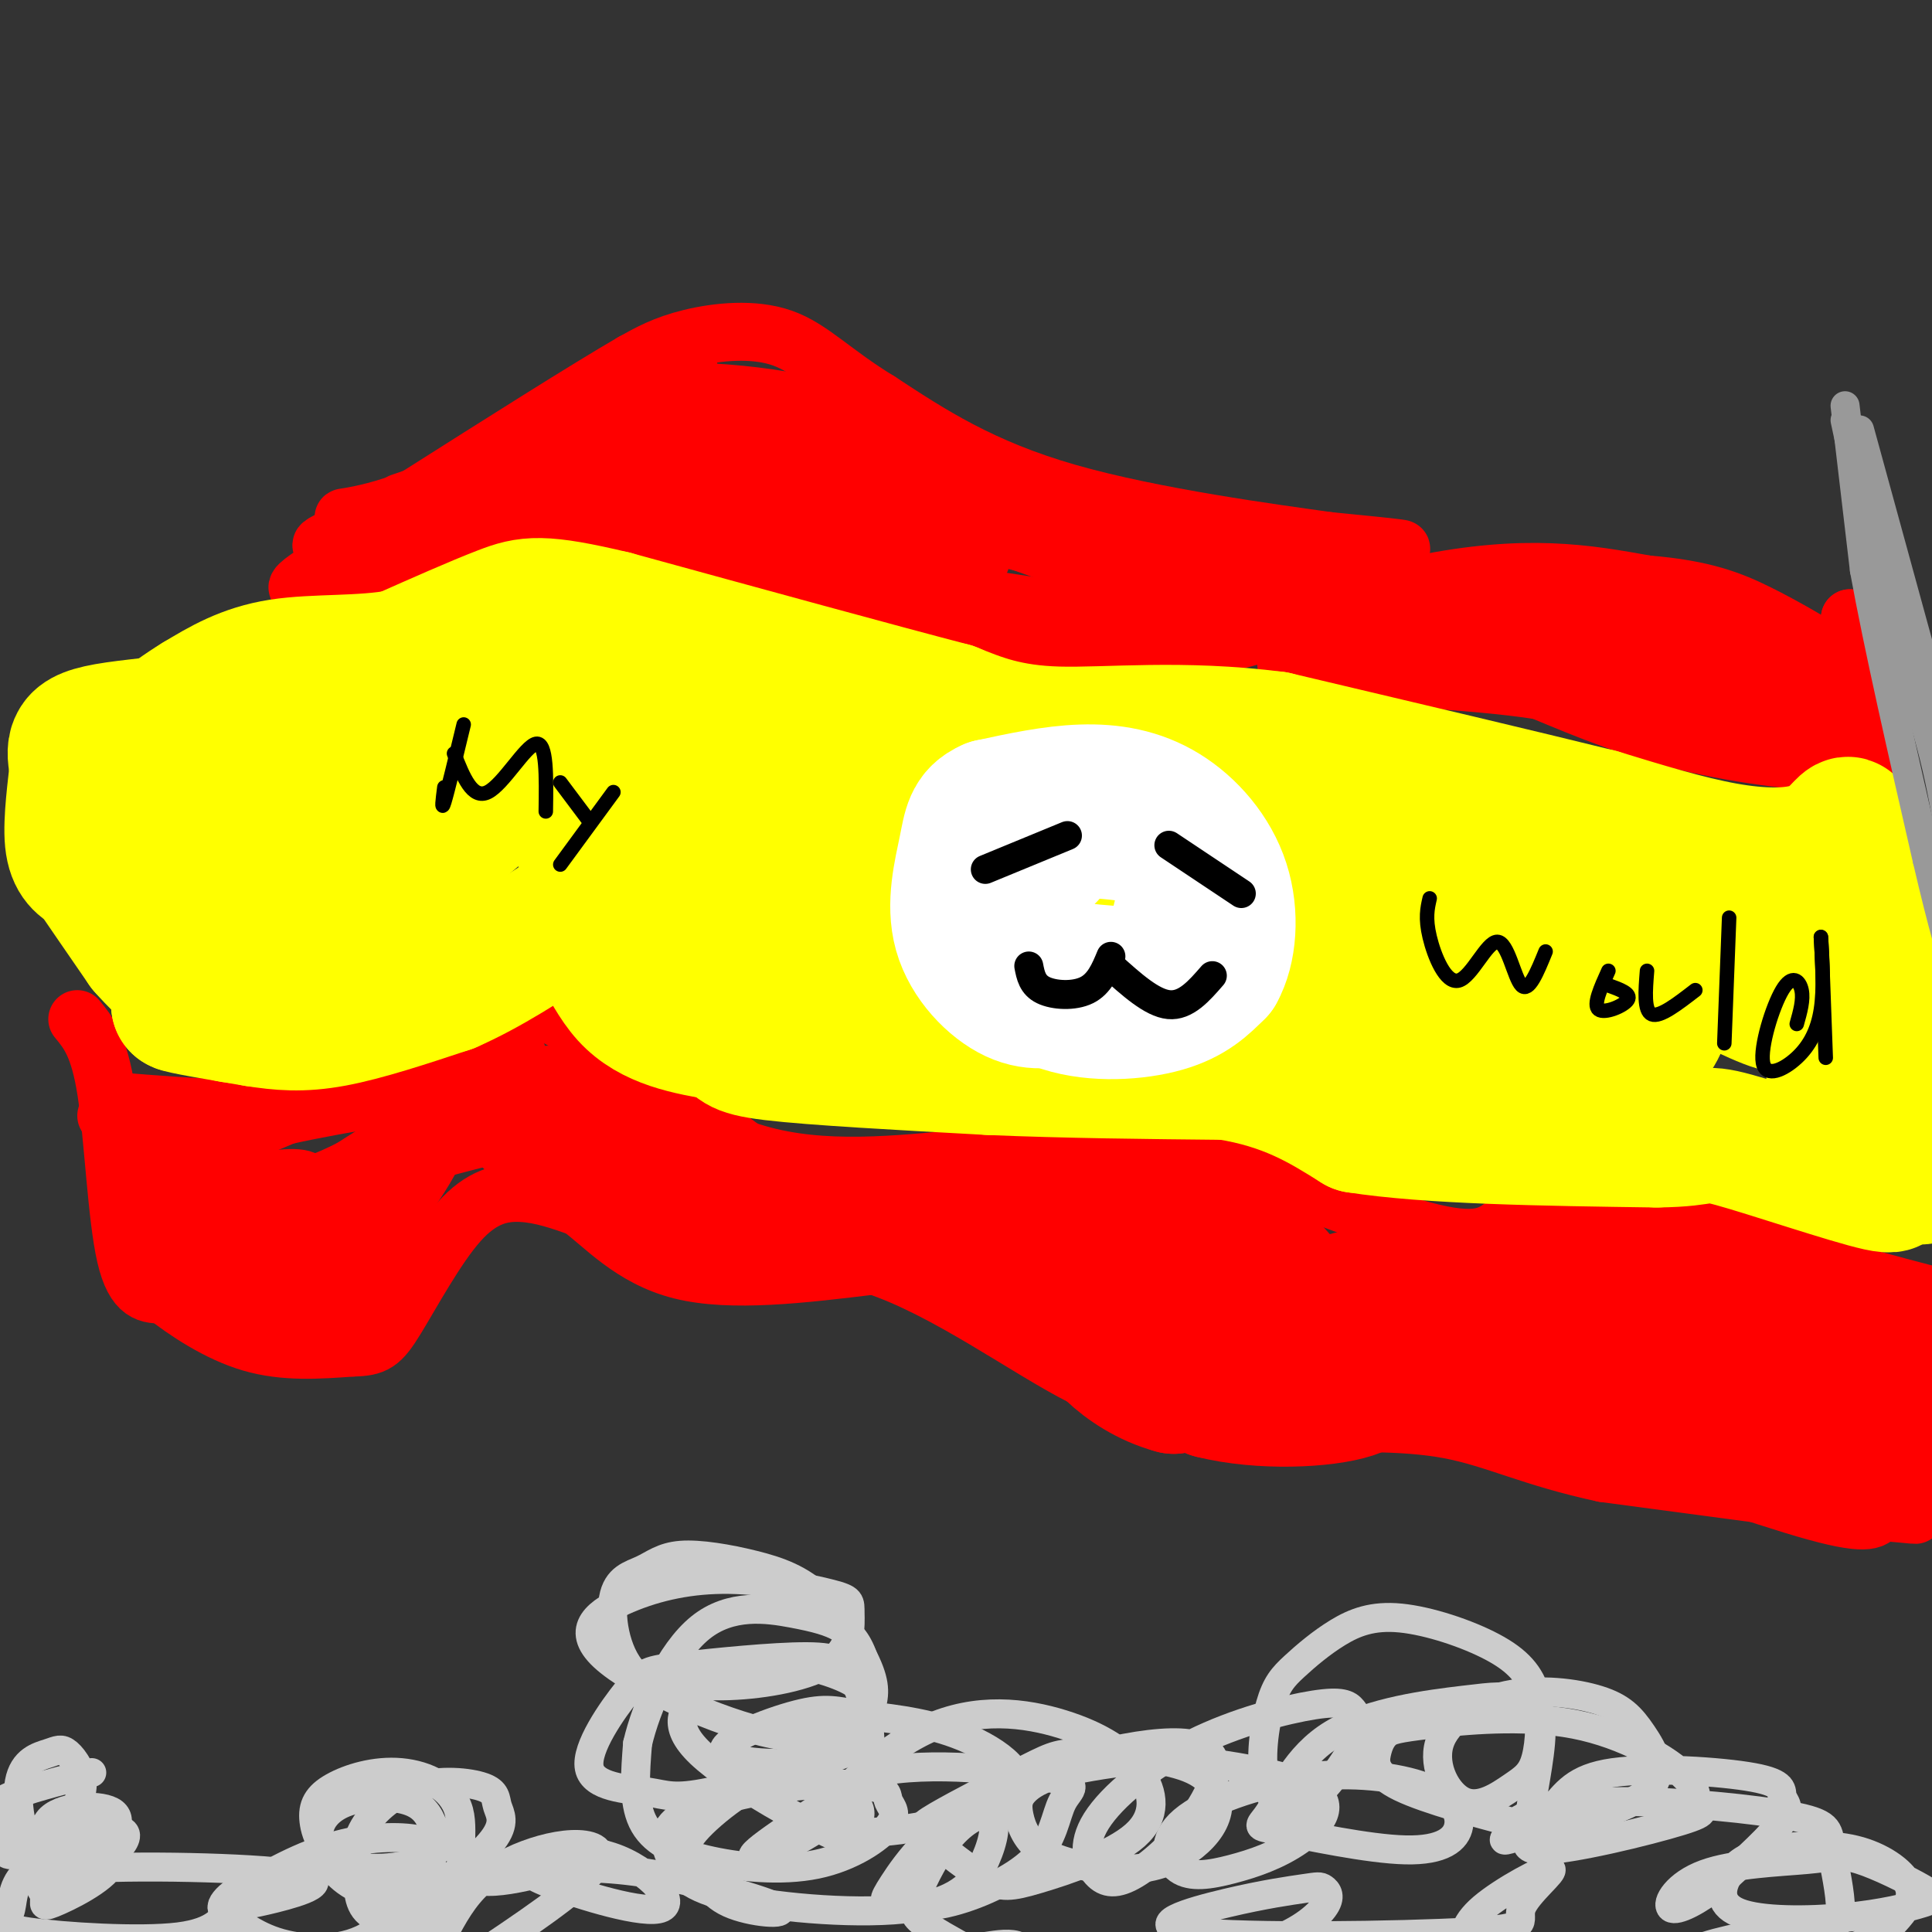 <svg viewBox='0 0 400 400' version='1.1' xmlns='http://www.w3.org/2000/svg' xmlns:xlink='http://www.w3.org/1999/xlink'><rect x="0" y="0" width="400" height="400" fill="#333333" stroke="none"/><g fill='none' stroke='#ff0000' stroke-width='12' stroke-linecap='round' stroke-linejoin='round'><path d='M83,104c13.311,-4.511 26.622,-9.022 22,-7c-4.622,2.022 -27.178,10.578 -35,14c-7.822,3.422 -0.911,1.711 6,0'/><path d='M76,111c4.560,-1.798 12.958,-6.292 9,-4c-3.958,2.292 -20.274,11.369 -23,14c-2.726,2.631 8.137,-1.185 19,-5'/><path d='M81,116c4.440,-0.524 6.042,0.667 9,0c2.958,-0.667 7.274,-3.190 11,-7c3.726,-3.810 6.863,-8.905 10,-14'/><path d='M111,95c9.378,-7.244 27.822,-18.356 31,-20c3.178,-1.644 -8.911,6.178 -21,14'/><path d='M121,89c-5.051,2.982 -7.179,3.439 -4,5c3.179,1.561 11.663,4.228 16,7c4.337,2.772 4.525,5.649 2,6c-2.525,0.351 -7.762,-1.825 -13,-4'/><path d='M122,103c-2.422,0.000 -1.978,2.000 8,6c9.978,4.000 29.489,10.000 49,16'/><path d='M179,125c13.844,5.778 23.956,12.222 31,15c7.044,2.778 11.022,1.889 15,1'/><path d='M225,141c15.578,-4.289 47.022,-15.511 69,-20c21.978,-4.489 34.489,-2.244 47,0'/><path d='M341,121c11.711,0.933 17.489,3.267 23,6c5.511,2.733 10.756,5.867 16,9'/><path d='M380,136c4.400,4.956 7.400,12.844 8,17c0.600,4.156 -1.200,4.578 -3,5'/><path d='M385,158c-6.600,0.378 -21.600,-1.178 -34,-4c-12.400,-2.822 -22.200,-6.911 -32,-11'/><path d='M319,143c-15.262,-2.393 -37.417,-2.875 -47,-4c-9.583,-1.125 -6.595,-2.893 5,-3c11.595,-0.107 31.798,1.446 52,3'/><path d='M329,139c16.137,3.137 30.480,9.480 32,10c1.520,0.520 -9.783,-4.783 -26,-7c-16.217,-2.217 -37.348,-1.348 -34,-1c3.348,0.348 31.174,0.174 59,0'/><path d='M360,141c-2.345,-0.619 -37.708,-2.167 -41,-4c-3.292,-1.833 25.488,-3.952 21,-5c-4.488,-1.048 -42.244,-1.024 -80,-1'/><path d='M260,131c-21.250,1.893 -34.376,7.126 -25,6c9.376,-1.126 41.255,-8.611 34,-11c-7.255,-2.389 -53.644,0.317 -77,0c-23.356,-0.317 -23.678,-3.659 -24,-7'/><path d='M168,119c-9.856,-6.378 -22.498,-18.823 -33,-24c-10.502,-5.177 -18.866,-3.086 -17,-5c1.866,-1.914 13.962,-7.833 18,-10c4.038,-2.167 0.019,-0.584 -4,1'/><path d='M132,81c5.892,-0.030 22.620,-0.606 40,4c17.380,4.606 35.410,14.394 38,16c2.590,1.606 -10.260,-4.970 -23,-9c-12.740,-4.030 -25.370,-5.515 -38,-7'/><path d='M149,85c-1.150,1.850 14.974,9.974 35,17c20.026,7.026 43.956,12.956 41,12c-2.956,-0.956 -32.796,-8.796 -53,-13c-20.204,-4.204 -30.773,-4.773 -30,-3c0.773,1.773 12.886,5.886 25,10'/><path d='M167,108c14.838,3.938 39.435,8.785 36,8c-3.435,-0.785 -34.900,-7.200 -46,-8c-11.100,-0.800 -1.835,4.015 16,10c17.835,5.985 44.238,13.138 50,16c5.762,2.862 -9.119,1.431 -24,0'/><path d='M199,134c0.532,0.294 13.864,1.029 14,0c0.136,-1.029 -12.922,-3.822 -23,-11c-10.078,-7.178 -17.175,-18.740 -8,-19c9.175,-0.260 34.621,10.783 52,16c17.379,5.217 26.689,4.609 36,4'/><path d='M270,124c13.573,1.805 29.504,4.319 10,1c-19.504,-3.319 -74.443,-12.470 -75,-15c-0.557,-2.530 53.270,1.563 74,3c20.730,1.437 8.365,0.219 -4,-1'/><path d='M275,112c-10.889,-1.533 -36.111,-4.867 -54,-10c-17.889,-5.133 -28.444,-12.067 -39,-19'/><path d='M182,83c-9.571,-5.821 -14.000,-10.875 -20,-13c-6.000,-2.125 -13.571,-1.321 -19,0c-5.429,1.321 -8.714,3.161 -12,5'/><path d='M131,75c-9.500,5.500 -27.250,16.750 -45,28'/><path d='M86,103c-12.488,5.167 -21.208,4.083 -9,4c12.208,-0.083 45.345,0.833 55,1c9.655,0.167 -4.173,-0.417 -18,-1'/><path d='M114,107c-2.895,-0.950 -1.132,-2.824 3,-7c4.132,-4.176 10.633,-10.656 20,-12c9.367,-1.344 21.599,2.446 26,5c4.401,2.554 0.972,3.873 -6,5c-6.972,1.127 -17.486,2.064 -28,3'/><path d='M129,101c3.458,1.768 26.103,4.689 36,8c9.897,3.311 7.044,7.011 15,10c7.956,2.989 26.719,5.266 37,7c10.281,1.734 12.080,2.924 25,3c12.920,0.076 36.960,-0.962 61,-2'/><path d='M303,127c18.911,-0.089 35.689,0.689 48,4c12.311,3.311 20.156,9.156 28,15'/><path d='M379,146c5.511,4.200 5.289,7.200 5,4c-0.289,-3.200 -0.644,-12.600 -1,-22'/><path d='M383,128c1.167,1.333 4.583,15.667 8,30'/><path d='M391,158c-1.298,2.655 -8.542,-5.708 -15,-9c-6.458,-3.292 -12.131,-1.512 -12,-1c0.131,0.512 6.065,-0.244 12,-1'/><path d='M376,147c0.667,0.167 -3.667,1.083 -8,2'/><path d='M16,211c2.267,2.733 4.533,5.467 6,15c1.467,9.533 2.133,25.867 4,34c1.867,8.133 4.933,8.067 8,8'/><path d='M34,268c4.311,3.422 11.089,7.978 18,10c6.911,2.022 13.956,1.511 21,1'/><path d='M73,279c4.668,-0.097 5.839,-0.841 9,-6c3.161,-5.159 8.313,-14.735 13,-20c4.687,-5.265 8.911,-6.219 13,-6c4.089,0.219 8.045,1.609 12,3'/><path d='M120,250c4.756,3.400 10.644,10.400 21,13c10.356,2.600 25.178,0.800 40,-1'/><path d='M181,262c14.800,4.822 31.800,17.378 43,23c11.200,5.622 16.600,4.311 22,3'/><path d='M246,288c13.378,-0.200 35.822,-2.200 51,-1c15.178,1.200 23.089,5.600 31,10'/><path d='M328,297c14.911,5.111 36.689,12.889 48,16c11.311,3.111 12.156,1.556 13,0'/><path d='M389,313c5.356,0.356 12.244,1.244 3,0c-9.244,-1.244 -34.622,-4.622 -60,-8'/><path d='M332,305c-14.978,-3.200 -22.422,-7.200 -32,-9c-9.578,-1.800 -21.289,-1.400 -33,-1'/><path d='M22,231c2.917,4.000 5.833,8.000 12,8c6.167,0.000 15.583,-4.000 25,-8'/><path d='M59,231c12.000,-2.667 29.500,-5.333 47,-8'/><path d='M106,223c10.667,-1.167 13.833,-0.083 17,1'/><path d='M24,228c16.667,1.333 33.333,2.667 46,0c12.667,-2.667 21.333,-9.333 30,-16'/><path d='M100,212c6.533,-3.911 7.867,-5.689 16,-1c8.133,4.689 23.067,15.844 38,27'/><path d='M154,238c13.667,4.833 28.833,3.417 44,2'/><path d='M198,240c14.400,0.711 28.400,1.489 36,1c7.600,-0.489 8.800,-2.244 10,-4'/><path d='M244,237c11.378,3.156 34.822,13.044 48,17c13.178,3.956 16.089,1.978 19,0'/><path d='M311,254c13.978,-0.311 39.422,-1.089 52,0c12.578,1.089 12.289,4.044 12,7'/><path d='M375,261c7.333,2.667 19.667,5.833 32,9'/><path d='M107,218c-9.889,9.800 -19.778,19.600 -31,26c-11.222,6.400 -23.778,9.400 -30,10c-6.222,0.600 -6.111,-1.200 -6,-3'/><path d='M40,251c0.327,-2.191 4.146,-6.167 2,-7c-2.146,-0.833 -10.256,1.478 -8,3c2.256,1.522 14.876,2.256 25,0c10.124,-2.256 17.750,-7.502 17,-7c-0.750,0.502 -9.875,6.751 -19,13'/><path d='M57,253c0.324,-0.448 10.633,-8.069 5,-9c-5.633,-0.931 -27.209,4.826 -31,4c-3.791,-0.826 10.203,-8.236 13,-9c2.797,-0.764 -5.601,5.118 -14,11'/><path d='M30,250c-1.890,2.636 0.385,3.727 5,7c4.615,3.273 11.571,8.728 18,10c6.429,1.272 12.332,-1.638 12,-2c-0.332,-0.362 -6.897,1.826 -8,3c-1.103,1.174 3.256,1.336 7,0c3.744,-1.336 6.872,-4.168 10,-7'/><path d='M74,261c6.286,-7.315 17.002,-22.104 16,-24c-1.002,-1.896 -13.722,9.100 -16,11c-2.278,1.900 5.887,-5.296 9,-9c3.113,-3.704 1.175,-3.915 -4,-1c-5.175,2.915 -13.588,8.958 -22,15'/><path d='M57,253c-3.667,1.667 -1.833,-1.667 0,-5'/><path d='M45,259c3.267,2.822 6.533,5.644 10,4c3.467,-1.644 7.133,-7.756 9,-7c1.867,0.756 1.933,8.378 2,16'/><path d='M66,272c4.119,-2.179 13.417,-15.625 15,-16c1.583,-0.375 -4.548,12.321 -7,13c-2.452,0.679 -1.226,-10.661 0,-22'/><path d='M74,247c-4.279,-3.123 -14.975,0.069 -8,-2c6.975,-2.069 31.622,-9.400 45,-12c13.378,-2.600 15.486,-0.469 17,1c1.514,1.469 2.432,2.277 1,3c-1.432,0.723 -5.216,1.362 -9,2'/><path d='M120,239c-2.667,0.333 -4.833,0.167 -7,0'/></g>
<g fill='none' stroke='#ff0000' stroke-width='28' stroke-linecap='round' stroke-linejoin='round'><path d='M110,232c0.000,0.000 33.000,18.000 33,18'/><path d='M143,250c13.000,3.333 29.000,2.667 45,2'/><path d='M188,252c13.000,2.833 23.000,8.917 33,15'/><path d='M221,267c13.000,3.356 29.000,4.244 32,3c3.000,-1.244 -7.000,-4.622 -17,-8'/><path d='M236,262c-8.548,-3.548 -21.417,-8.417 -19,-11c2.417,-2.583 20.119,-2.881 29,-2c8.881,0.881 8.940,2.940 9,5'/><path d='M255,254c4.002,3.823 9.506,10.880 13,14c3.494,3.120 4.979,2.301 0,3c-4.979,0.699 -16.423,2.914 -19,4c-2.577,1.086 3.711,1.043 10,1'/><path d='M259,276c7.556,-2.600 21.444,-9.600 37,-9c15.556,0.600 32.778,8.800 50,17'/><path d='M346,284c19.262,3.905 42.417,5.167 39,6c-3.417,0.833 -33.405,1.238 -55,0c-21.595,-1.238 -34.798,-4.119 -48,-7'/><path d='M282,283c-14.500,-0.500 -26.750,1.750 -39,4'/><path d='M243,287c-10.689,-2.889 -17.911,-12.111 -16,-13c1.911,-0.889 12.956,6.556 24,14'/><path d='M251,288c10.083,2.536 23.292,1.875 29,0c5.708,-1.875 3.917,-4.964 10,-7c6.083,-2.036 20.042,-3.018 34,-4'/><path d='M324,277c-1.067,-3.378 -20.733,-9.822 -19,-12c1.733,-2.178 24.867,-0.089 48,2'/><path d='M353,267c17.956,4.622 38.844,15.178 42,21c3.156,5.822 -11.422,6.911 -26,8'/><path d='M369,296c2.167,2.000 20.583,3.000 39,4'/></g>
<g fill='none' stroke='#ffff00' stroke-width='28' stroke-linecap='round' stroke-linejoin='round'><path d='M18,164c0.000,0.000 0.000,-3.000 0,-3'/><path d='M18,161c-0.933,-0.867 -3.267,-1.533 0,-3c3.267,-1.467 12.133,-3.733 21,-6'/><path d='M39,152c9.889,-3.422 24.111,-8.978 26,-10c1.889,-1.022 -8.556,2.489 -19,6'/><path d='M46,148c-7.440,1.488 -16.542,2.208 -22,3c-5.458,0.792 -7.274,1.655 -8,3c-0.726,1.345 -0.363,3.173 0,5'/><path d='M16,159c-0.400,3.844 -1.400,10.956 -1,15c0.400,4.044 2.200,5.022 4,6'/><path d='M19,180c2.500,3.667 6.750,9.833 11,16'/><path d='M30,196c4.733,5.378 11.067,10.822 15,13c3.933,2.178 5.467,1.089 7,0'/><path d='M52,209c-1.333,-0.167 -8.167,-0.583 -15,-1'/><path d='M37,208c0.167,0.333 8.083,1.667 16,3'/><path d='M53,211c4.978,0.778 9.422,1.222 16,0c6.578,-1.222 15.289,-4.111 24,-7'/><path d='M93,204c8.000,-3.500 16.000,-8.750 24,-14'/><path d='M117,190c5.733,1.022 8.067,10.578 13,16c4.933,5.422 12.467,6.711 20,8'/><path d='M150,214c3.333,2.000 1.667,3.000 10,4c8.333,1.000 26.667,2.000 45,3'/><path d='M205,221c15.667,0.667 32.333,0.833 49,1'/><path d='M254,222c12.667,2.000 19.833,6.500 27,11'/><path d='M281,233c14.833,2.333 38.417,2.667 62,3'/><path d='M343,236c11.381,-0.131 8.833,-1.958 16,0c7.167,1.958 24.048,7.702 30,9c5.952,1.298 0.976,-1.851 -4,-5'/><path d='M385,240c-1.778,-2.378 -4.222,-5.822 -5,-12c-0.778,-6.178 0.111,-15.089 1,-24'/><path d='M381,204c0.500,-8.167 1.250,-16.583 2,-25'/><path d='M383,179c2.833,6.500 8.917,35.250 15,64'/><path d='M398,243c0.022,4.578 -7.422,-15.978 -11,-31c-3.578,-15.022 -3.289,-24.511 -3,-34'/><path d='M384,178c-0.697,-7.126 -0.939,-7.941 -2,-7c-1.061,0.941 -2.939,3.638 -7,5c-4.061,1.362 -10.303,1.389 -18,0c-7.697,-1.389 -16.848,-4.195 -26,-7'/><path d='M331,169c-15.500,-3.833 -41.250,-9.917 -67,-16'/><path d='M264,153c-19.444,-2.489 -34.556,-0.711 -45,-1c-10.444,-0.289 -16.222,-2.644 -22,-5'/><path d='M197,147c-15.333,-4.000 -42.667,-11.500 -70,-19'/><path d='M127,128c-15.067,-3.578 -17.733,-3.022 -23,-1c-5.267,2.022 -13.133,5.511 -21,9'/><path d='M83,136c-8.067,1.533 -17.733,0.867 -25,2c-7.267,1.133 -12.133,4.067 -17,7'/><path d='M41,145c-6.231,3.769 -13.309,9.691 -17,14c-3.691,4.309 -3.994,7.006 0,9c3.994,1.994 12.284,3.284 19,2c6.716,-1.284 11.858,-5.142 17,-9'/><path d='M60,161c6.129,-3.746 12.952,-8.612 25,-15c12.048,-6.388 29.321,-14.297 19,-6c-10.321,8.297 -48.234,32.799 -62,43c-13.766,10.201 -3.383,6.100 7,2'/><path d='M49,185c2.074,1.133 3.760,2.965 20,-6c16.240,-8.965 47.034,-28.728 43,-23c-4.034,5.728 -42.896,36.948 -55,44c-12.104,7.052 2.549,-10.063 9,-18c6.451,-7.937 4.700,-6.696 10,-8c5.300,-1.304 17.650,-5.152 30,-9'/><path d='M106,165c10.624,-2.025 22.184,-2.587 18,-5c-4.184,-2.413 -24.111,-6.678 -27,-10c-2.889,-3.322 11.261,-5.702 23,-3c11.739,2.702 21.068,10.486 37,15c15.932,4.514 38.466,5.757 61,7'/><path d='M218,169c33.881,1.940 88.083,3.292 113,5c24.917,1.708 20.548,3.774 22,9c1.452,5.226 8.726,13.613 16,22'/><path d='M369,205c2.313,4.223 0.094,3.781 -8,0c-8.094,-3.781 -22.064,-10.903 -27,-15c-4.936,-4.097 -0.839,-5.171 -25,-7c-24.161,-1.829 -76.581,-4.415 -129,-7'/><path d='M180,176c-25.144,-0.923 -23.506,0.269 -27,-2c-3.494,-2.269 -12.122,-8.000 -17,-11c-4.878,-3.000 -6.006,-3.269 -8,-1c-1.994,2.269 -4.856,7.077 -6,12c-1.144,4.923 -0.572,9.962 0,15'/><path d='M122,189c4.075,1.195 14.263,-3.318 22,-2c7.737,1.318 13.022,8.467 19,13c5.978,4.533 12.648,6.451 19,7c6.352,0.549 12.386,-0.272 16,-2c3.614,-1.728 4.807,-4.364 6,-7'/><path d='M204,198c2.155,-2.310 4.542,-4.583 13,-2c8.458,2.583 22.988,10.024 40,14c17.012,3.976 36.506,4.488 56,5'/><path d='M313,215c13.670,1.820 19.844,3.870 24,3c4.156,-0.870 6.293,-4.658 7,-7c0.707,-2.342 -0.017,-3.236 -6,-5c-5.983,-1.764 -17.226,-4.398 -30,-5c-12.774,-0.602 -27.078,0.828 -40,0c-12.922,-0.828 -24.461,-3.914 -36,-7'/><path d='M232,194c-20.167,-2.000 -52.583,-3.500 -85,-5'/></g>
<g fill='none' stroke='#999999' stroke-width='6' stroke-linecap='round' stroke-linejoin='round'><path d='M382,87c0.000,0.000 6.000,28.000 6,28'/><path d='M385,89c0.000,0.000 17.000,62.000 17,62'/><path d='M386,108c6.000,16.083 12.000,32.167 15,43c3.000,10.833 3.000,16.417 3,22'/><path d='M404,173c0.500,4.000 0.250,3.000 0,2'/><path d='M390,124c4.167,11.750 8.333,23.500 11,35c2.667,11.500 3.833,22.750 5,34'/><path d='M382,84c0.000,0.000 4.000,34.000 4,34'/><path d='M386,118c2.833,15.667 7.917,37.833 13,60'/><path d='M399,178c3.333,14.333 5.167,20.167 7,26'/></g>
<g fill='none' stroke='#cccccc' stroke-width='6' stroke-linecap='round' stroke-linejoin='round'><path d='M15,391c-3.591,-5.496 -7.181,-10.991 -5,-14c2.181,-3.009 10.135,-3.530 13,-2c2.865,1.530 0.642,5.113 -3,8c-3.642,2.887 -8.702,5.079 -12,2c-3.298,-3.079 -4.834,-11.430 -4,-16c0.834,-4.570 4.038,-5.359 6,-6c1.962,-0.641 2.682,-1.134 4,0c1.318,1.134 3.234,3.895 3,7c-0.234,3.105 -2.617,6.552 -5,10'/><path d='M12,380c-3.009,2.659 -8.032,4.305 -10,4c-1.968,-0.305 -0.883,-2.561 2,-4c2.883,-1.439 7.562,-2.061 12,-1c4.438,1.061 8.635,3.804 7,7c-1.635,3.196 -9.102,6.845 -12,8c-2.898,1.155 -1.227,-0.185 -2,-2c-0.773,-1.815 -3.991,-4.105 7,-5c10.991,-0.895 36.190,-0.395 45,1c8.810,1.395 1.231,3.684 -4,5c-5.231,1.316 -8.116,1.658 -11,2'/><path d='M46,395c-0.447,-1.287 3.936,-5.506 12,-7c8.064,-1.494 19.808,-0.265 26,0c6.192,0.265 6.832,-0.434 8,1c1.168,1.434 2.863,5.000 0,7c-2.863,2.000 -10.283,2.435 -14,1c-3.717,-1.435 -3.730,-4.741 -4,-8c-0.270,-3.259 -0.796,-6.470 1,-10c1.796,-3.530 5.913,-7.380 11,-9c5.087,-1.620 11.144,-1.010 14,0c2.856,1.010 2.511,2.420 3,4c0.489,1.580 1.811,3.331 -1,7c-2.811,3.669 -9.757,9.257 -16,11c-6.243,1.743 -11.784,-0.359 -15,-3c-3.216,-2.641 -4.108,-5.820 -5,-9'/><path d='M66,380c-0.130,-2.903 2.046,-5.660 6,-7c3.954,-1.340 9.688,-1.263 13,0c3.312,1.263 4.202,3.711 5,6c0.798,2.289 1.504,4.420 -2,6c-3.504,1.580 -11.218,2.610 -16,1c-4.782,-1.610 -6.632,-5.862 -7,-9c-0.368,-3.138 0.747,-5.164 4,-7c3.253,-1.836 8.645,-3.482 14,-3c5.355,0.482 10.672,3.091 12,8c1.328,4.909 -1.335,12.117 3,14c4.335,1.883 15.667,-1.558 27,-5'/><path d='M125,384c8.232,1.976 15.313,9.417 12,11c-3.313,1.583 -17.019,-2.690 -23,-5c-5.981,-2.310 -4.237,-2.656 0,-3c4.237,-0.344 10.966,-0.687 21,1c10.034,1.687 23.371,5.402 26,7c2.629,1.598 -5.451,1.077 -10,-1c-4.549,-2.077 -5.567,-5.712 -7,-8c-1.433,-2.288 -3.282,-3.229 0,-7c3.282,-3.771 11.694,-10.372 18,-12c6.306,-1.628 10.505,1.715 13,4c2.495,2.285 3.284,3.510 3,5c-0.284,1.490 -1.642,3.245 -3,5'/><path d='M175,381c-7.163,-2.680 -23.569,-11.881 -30,-18c-6.431,-6.119 -2.885,-9.155 -2,-11c0.885,-1.845 -0.891,-2.498 1,-4c1.891,-1.502 7.450,-3.853 14,-4c6.550,-0.147 14.089,1.911 18,4c3.911,2.089 4.192,4.210 2,7c-2.192,2.790 -6.856,6.249 -18,4c-11.144,-2.249 -28.766,-10.208 -35,-16c-6.234,-5.792 -1.080,-9.418 5,-12c6.080,-2.582 13.086,-4.119 21,-4c7.914,0.119 16.737,1.894 21,3c4.263,1.106 3.967,1.544 4,4c0.033,2.456 0.393,6.930 -4,10c-4.393,3.070 -13.541,4.734 -21,5c-7.459,0.266 -13.230,-0.867 -19,-2'/><path d='M132,347c-4.358,-3.623 -5.753,-11.679 -5,-16c0.753,-4.321 3.653,-4.905 6,-6c2.347,-1.095 4.139,-2.700 8,-3c3.861,-0.300 9.790,0.705 15,2c5.210,1.295 9.700,2.880 14,7c4.300,4.120 8.410,10.777 10,15c1.590,4.223 0.661,6.013 0,9c-0.661,2.987 -1.055,7.170 -8,9c-6.945,1.830 -20.440,1.308 -22,-1c-1.560,-2.308 8.814,-6.403 15,-8c6.186,-1.597 8.185,-0.696 13,0c4.815,0.696 12.445,1.187 20,4c7.555,2.813 15.034,7.950 12,12c-3.034,4.050 -16.581,7.014 -25,8c-8.419,0.986 -11.709,-0.007 -15,-1'/><path d='M170,378c1.207,-4.508 11.724,-15.278 22,-20c10.276,-4.722 20.310,-3.395 28,-1c7.690,2.395 13.035,5.858 16,10c2.965,4.142 3.549,8.964 -1,13c-4.549,4.036 -14.230,7.285 -20,9c-5.770,1.715 -7.630,1.894 -11,0c-3.370,-1.894 -8.250,-5.862 -11,-8c-2.750,-2.138 -3.370,-2.444 1,-5c4.370,-2.556 13.731,-7.360 19,-10c5.269,-2.640 6.447,-3.115 12,-3c5.553,0.115 15.479,0.821 21,3c5.521,2.179 6.635,5.829 6,9c-0.635,3.171 -3.018,5.861 -6,8c-2.982,2.139 -6.562,3.727 -12,4c-5.438,0.273 -12.733,-0.769 -17,-3c-4.267,-2.231 -5.504,-5.649 -6,-8c-0.496,-2.351 -0.249,-3.633 1,-5c1.249,-1.367 3.500,-2.819 8,-4c4.500,-1.181 11.250,-2.090 18,-3'/><path d='M238,364c10.196,0.316 26.686,2.606 33,6c6.314,3.394 2.453,7.892 -2,11c-4.453,3.108 -9.498,4.827 -14,6c-4.502,1.173 -8.462,1.799 -11,0c-2.538,-1.799 -3.653,-6.022 1,-10c4.653,-3.978 15.073,-7.712 25,-9c9.927,-1.288 19.362,-0.132 25,2c5.638,2.132 7.478,5.239 7,8c-0.478,2.761 -3.276,5.174 -11,5c-7.724,-0.174 -20.375,-2.936 -26,-4c-5.625,-1.064 -4.226,-0.429 -2,-4c2.226,-3.571 5.277,-11.349 13,-16c7.723,-4.651 20.118,-6.175 27,-7c6.882,-0.825 8.252,-0.950 10,0c1.748,0.950 3.874,2.975 6,5'/><path d='M319,357c0.444,4.354 -1.445,12.740 -2,17c-0.555,4.260 0.225,4.394 -5,3c-5.225,-1.394 -16.456,-4.316 -22,-7c-5.544,-2.684 -5.401,-5.128 -5,-7c0.401,-1.872 1.062,-3.171 2,-4c0.938,-0.829 2.154,-1.189 9,-2c6.846,-0.811 19.322,-2.073 30,0c10.678,2.073 19.559,7.482 23,11c3.441,3.518 1.443,5.144 2,6c0.557,0.856 3.667,0.941 -3,3c-6.667,2.059 -23.113,6.091 -29,6c-5.887,-0.091 -1.214,-4.306 2,-8c3.214,-3.694 4.969,-6.865 13,-8c8.031,-1.135 22.338,-0.232 29,1c6.662,1.232 5.678,2.793 6,4c0.322,1.207 1.949,2.059 0,5c-1.949,2.941 -7.475,7.970 -13,13'/><path d='M356,390c-4.393,3.526 -8.876,5.841 -10,5c-1.124,-0.841 1.109,-4.837 7,-7c5.891,-2.163 15.438,-2.492 21,-3c5.562,-0.508 7.139,-1.195 11,0c3.861,1.195 10.007,4.270 13,6c2.993,1.730 2.832,2.114 0,3c-2.832,0.886 -8.335,2.274 -16,3c-7.665,0.726 -17.491,0.790 -22,-1c-4.509,-1.790 -3.702,-5.433 -2,-8c1.702,-2.567 4.298,-4.060 9,-5c4.702,-0.940 11.511,-1.329 17,0c5.489,1.329 9.657,4.377 11,7c1.343,2.623 -0.138,4.822 -2,7c-1.862,2.178 -4.103,4.337 -9,6c-4.897,1.663 -12.448,2.832 -20,4'/><path d='M303,404c-0.113,-2.693 -0.227,-5.385 4,-9c4.227,-3.615 12.794,-8.151 14,-8c1.206,0.151 -4.949,4.990 -6,8c-1.051,3.010 3.002,4.192 -11,5c-14.002,0.808 -46.059,1.244 -57,0c-10.941,-1.244 -0.766,-4.166 7,-6c7.766,-1.834 13.122,-2.580 16,-3c2.878,-0.420 3.276,-0.515 4,0c0.724,0.515 1.772,1.639 0,4c-1.772,2.361 -6.363,5.960 -14,8c-7.637,2.040 -18.318,2.520 -29,3'/><path d='M201,404c-3.965,-2.174 -7.929,-4.349 -10,-6c-2.071,-1.651 -2.248,-2.780 -1,-6c1.248,-3.220 3.921,-8.532 7,-12c3.079,-3.468 6.564,-5.092 8,-4c1.436,1.092 0.823,4.899 -1,9c-1.823,4.101 -4.858,8.496 -15,10c-10.142,1.504 -27.393,0.117 -37,-2c-9.607,-2.117 -11.572,-4.965 -13,-8c-1.428,-3.035 -2.320,-6.256 2,-9c4.320,-2.744 13.853,-5.010 22,-6c8.147,-0.990 14.909,-0.703 18,0c3.091,0.703 2.512,1.820 3,3c0.488,1.180 2.042,2.421 0,5c-2.042,2.579 -7.681,6.495 -15,8c-7.319,1.505 -16.317,0.597 -23,-1c-6.683,-1.597 -11.052,-3.885 -13,-8c-1.948,-4.115 -1.474,-10.058 -1,-16'/><path d='M132,361c1.781,-7.696 6.733,-18.934 13,-24c6.267,-5.066 13.850,-3.958 19,-3c5.150,0.958 7.869,1.767 10,3c2.131,1.233 3.675,2.891 5,7c1.325,4.109 2.430,10.671 -4,16c-6.430,5.329 -20.396,9.427 -28,11c-7.604,1.573 -8.846,0.622 -13,0c-4.154,-0.622 -11.222,-0.916 -12,-5c-0.778,-4.084 4.732,-11.958 8,-16c3.268,-4.042 4.293,-4.252 11,-5c6.707,-0.748 19.097,-2.033 26,-2c6.903,0.033 8.319,1.385 10,5c1.681,3.615 3.626,9.495 3,15c-0.626,5.505 -3.822,10.636 -10,15c-6.178,4.364 -15.336,7.961 -14,6c1.336,-1.961 13.168,-9.481 25,-17'/><path d='M181,367c11.808,-2.551 28.829,-0.428 36,1c7.171,1.428 4.493,2.163 3,5c-1.493,2.837 -1.800,7.777 -6,12c-4.200,4.223 -12.295,7.729 -18,9c-5.705,1.271 -9.022,0.308 -11,0c-1.978,-0.308 -2.617,0.041 0,-4c2.617,-4.041 8.490,-12.470 21,-19c12.510,-6.530 31.657,-11.161 40,-10c8.343,1.161 5.881,8.112 2,14c-3.881,5.888 -9.182,10.711 -13,13c-3.818,2.289 -6.152,2.043 -8,0c-1.848,-2.043 -3.211,-5.885 0,-11c3.211,-5.115 10.995,-11.505 20,-16c9.005,-4.495 19.232,-7.095 25,-8c5.768,-0.905 7.077,-0.116 8,1c0.923,1.116 1.462,2.558 2,4'/><path d='M282,358c-1.634,4.027 -6.717,12.094 -11,15c-4.283,2.906 -7.764,0.652 -9,-4c-1.236,-4.652 -0.227,-11.700 1,-16c1.227,-4.300 2.673,-5.852 5,-8c2.327,-2.148 5.537,-4.892 9,-7c3.463,-2.108 7.180,-3.578 13,-3c5.820,0.578 13.743,3.205 19,6c5.257,2.795 7.847,5.757 9,10c1.153,4.243 0.870,9.766 0,13c-0.870,3.234 -2.328,4.180 -5,6c-2.672,1.820 -6.560,4.514 -10,3c-3.440,-1.514 -6.433,-7.237 -5,-12c1.433,-4.763 7.293,-8.566 14,-10c6.707,-1.434 14.262,-0.498 19,1c4.738,1.498 6.660,3.557 9,7c2.340,3.443 5.097,8.269 1,12c-4.097,3.731 -15.049,6.365 -26,9'/><path d='M315,380c-4.742,1.577 -3.599,1.020 -3,0c0.599,-1.020 0.652,-2.502 4,-4c3.348,-1.498 9.990,-3.013 21,-3c11.010,0.013 26.386,1.554 34,3c7.614,1.446 7.464,2.798 8,6c0.536,3.202 1.757,8.253 2,12c0.243,3.747 -0.492,6.190 -8,8c-7.508,1.810 -21.791,2.987 -22,2c-0.209,-0.987 13.654,-4.139 17,-4c3.346,0.139 -3.827,3.570 -11,7'/><path d='M204,403c2.667,-0.417 5.333,-0.833 7,0c1.667,0.833 2.333,2.917 3,5'/><path d='M91,402c2.032,-3.941 4.064,-7.882 7,-11c2.936,-3.118 6.777,-5.413 11,-7c4.223,-1.587 8.829,-2.466 12,-2c3.171,0.466 4.906,2.276 0,7c-4.906,4.724 -16.453,12.362 -28,20'/><path d='M56,405c-2.743,-2.961 -5.486,-5.923 -7,-8c-1.514,-2.077 -1.800,-3.270 2,-6c3.800,-2.730 11.685,-6.996 19,-9c7.315,-2.004 14.059,-1.747 17,-1c2.941,0.747 2.081,1.985 0,6c-2.081,4.015 -5.381,10.808 -11,14c-5.619,3.192 -13.557,2.784 -19,1c-5.443,-1.784 -8.390,-4.943 -10,-5c-1.610,-0.057 -1.882,2.987 -10,4c-8.118,1.013 -24.083,-0.007 -31,-1c-6.917,-0.993 -4.785,-1.960 -4,-4c0.785,-2.040 0.224,-5.154 3,-8c2.776,-2.846 8.888,-5.423 15,-8'/><path d='M20,380c3.840,-1.511 5.942,-1.288 6,0c0.058,1.288 -1.926,3.641 -5,5c-3.074,1.359 -7.236,1.725 -11,0c-3.764,-1.725 -7.129,-5.541 -9,-8c-1.871,-2.459 -2.249,-3.560 1,-5c3.249,-1.440 10.124,-3.220 17,-5'/></g>
<g fill='none' stroke='#ffffff' stroke-width='6' stroke-linecap='round' stroke-linejoin='round'><path d='M222,166c-2.173,3.006 -4.345,6.012 -6,9c-1.655,2.988 -2.792,5.958 0,11c2.792,5.042 9.512,12.155 14,15c4.488,2.845 6.744,1.423 9,0'/><path d='M239,201c3.000,-0.610 5.998,-2.135 8,-4c2.002,-1.865 3.006,-4.069 5,-9c1.994,-4.931 4.978,-12.590 -1,-18c-5.978,-5.410 -20.917,-8.572 -30,-7c-9.083,1.572 -12.309,7.878 -14,12c-1.691,4.122 -1.845,6.061 -2,8'/><path d='M205,183c-0.562,5.394 -0.966,14.880 1,20c1.966,5.120 6.301,5.873 8,7c1.699,1.127 0.762,2.628 6,4c5.238,1.372 16.651,2.615 24,2c7.349,-0.615 10.632,-3.089 12,-9c1.368,-5.911 0.819,-15.260 -1,-22c-1.819,-6.740 -4.910,-10.870 -8,-15'/></g>
<g fill='none' stroke='#ffffff' stroke-width='28' stroke-linecap='round' stroke-linejoin='round'><path d='M217,177c-2.833,-0.542 -5.667,-1.083 -7,2c-1.333,3.083 -1.167,9.792 0,14c1.167,4.208 3.333,5.917 8,7c4.667,1.083 11.833,1.542 19,2'/><path d='M237,202c4.778,-1.311 7.222,-5.589 8,-10c0.778,-4.411 -0.111,-8.956 0,-12c0.111,-3.044 1.222,-4.589 -4,-6c-5.222,-1.411 -16.778,-2.689 -23,-2c-6.222,0.689 -7.111,3.344 -8,6'/><path d='M210,178c-2.405,4.013 -4.418,11.045 -3,17c1.418,5.955 6.266,10.834 13,13c6.734,2.166 15.352,1.619 21,0c5.648,-1.619 8.324,-4.309 11,-7'/><path d='M252,201c2.445,-4.324 3.057,-11.633 1,-18c-2.057,-6.367 -6.785,-11.791 -12,-15c-5.215,-3.209 -10.919,-4.203 -17,-4c-6.081,0.203 -12.541,1.601 -19,3'/><path d='M205,167c-3.874,1.679 -4.059,4.378 -5,9c-0.941,4.622 -2.638,11.167 -1,17c1.638,5.833 6.611,10.952 11,13c4.389,2.048 8.195,1.024 12,0'/><path d='M222,206c4.500,0.012 9.750,0.042 13,0c3.250,-0.042 4.500,-0.155 6,-4c1.500,-3.845 3.250,-11.423 5,-19'/></g>
<g fill='none' stroke='#000000' stroke-width='6' stroke-linecap='round' stroke-linejoin='round'><path d='M204,180c0.000,0.000 17.000,-7.000 17,-7'/><path d='M242,175c0.000,0.000 15.000,10.000 15,10'/><path d='M213,200c0.378,1.956 0.756,3.911 3,5c2.244,1.089 6.356,1.311 9,0c2.644,-1.311 3.822,-4.156 5,-7'/><path d='M230,200c4.250,3.833 8.500,7.667 12,8c3.500,0.333 6.250,-2.833 9,-6'/></g>
<g fill='none' stroke='#000000' stroke-width='3' stroke-linecap='round' stroke-linejoin='round'><path d='M96,150c-1.667,6.917 -3.333,13.833 -4,16c-0.667,2.167 -0.333,-0.417 0,-3'/><path d='M94,156c1.889,4.800 3.778,9.600 7,8c3.222,-1.600 7.778,-9.600 10,-10c2.222,-0.400 2.111,6.800 2,14'/><path d='M116,162c0.000,0.000 6.000,8.000 6,8'/><path d='M127,164c0.000,0.000 -11.000,15.000 -11,15'/><path d='M296,186c-0.469,2.037 -0.938,4.073 0,8c0.938,3.927 3.282,9.743 6,9c2.718,-0.743 5.809,-8.046 8,-8c2.191,0.046 3.483,7.442 5,9c1.517,1.558 3.258,-2.721 5,-7'/><path d='M333,201c-1.600,3.533 -3.200,7.067 -2,8c1.200,0.933 5.200,-0.733 6,-2c0.800,-1.267 -1.600,-2.133 -4,-3'/><path d='M341,201c-0.333,4.167 -0.667,8.333 1,9c1.667,0.667 5.333,-2.167 9,-5'/><path d='M358,190c0.000,0.000 -1.000,26.000 -1,26'/><path d='M372,212c0.708,-2.510 1.416,-5.021 1,-7c-0.416,-1.979 -1.957,-3.428 -4,0c-2.043,3.428 -4.589,11.733 -4,15c0.589,3.267 4.312,1.495 7,-1c2.688,-2.495 4.339,-5.713 5,-10c0.661,-4.287 0.330,-9.644 0,-15'/><path d='M377,194c0.167,1.667 0.583,13.333 1,25'/></g>
</svg>